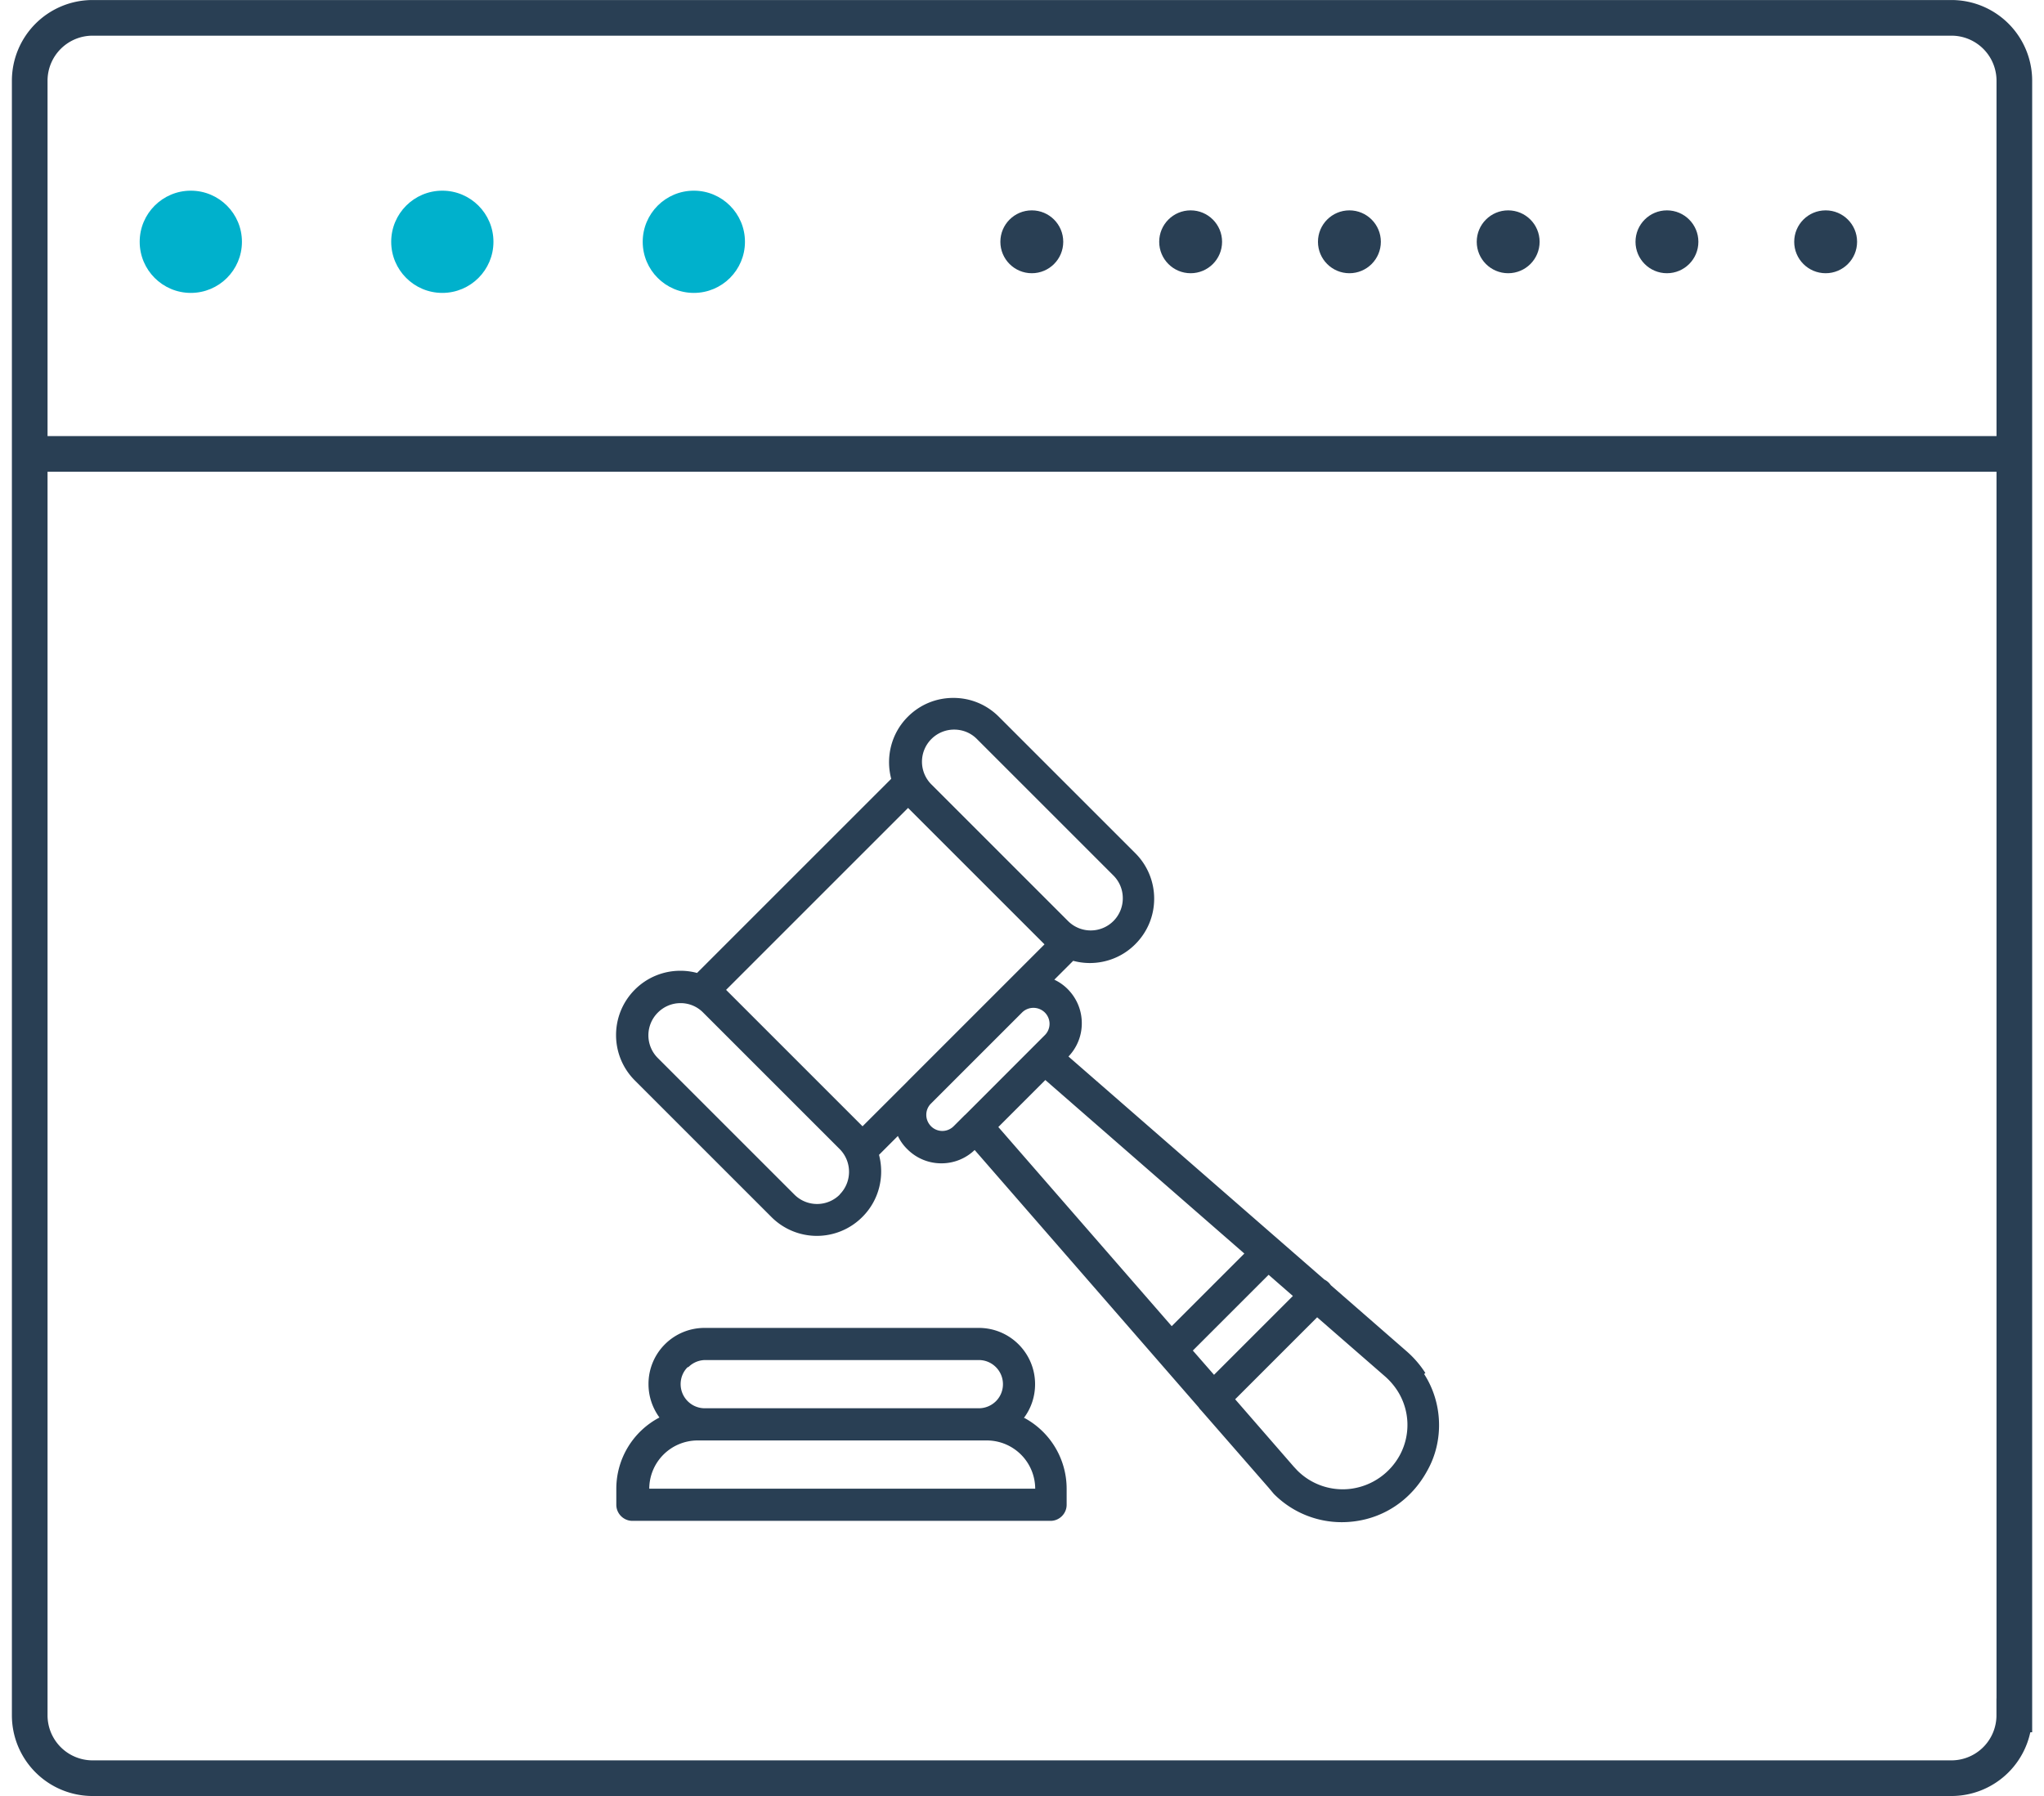 <svg xmlns="http://www.w3.org/2000/svg" width="33" height="29" viewBox="0 0 32.13 28.567"><g fill="none" stroke="#293f54" stroke-width=".567" stroke-miterlimit="10"><path d="M31.846 27.284a1 1 0 0 1-1 1H1.284a1 1 0 0 1-1-1v-26a1 1 0 0 1 1-1h29.563a1 1 0 0 1 1 1v26z"/><path d="M.096 7.22h31.688"/></g><g fill="#00b1cc"><circle cx="2.846" cy="3.846" r=".813"/><circle cx="6.846" cy="3.846" r=".813"/><circle cx="10.846" cy="3.846" r=".813"/></g><g fill="#293f54"><circle cx="16.221" cy="3.846" r=".5"/><circle cx="18.747" cy="3.846" r=".5"/><circle cx="21.272" cy="3.846" r=".5"/><circle cx="23.797" cy="3.846" r=".5"/><circle cx="26.322" cy="3.846" r=".5"/><circle cx="28.846" cy="3.846" r=".5"/><path d="M16.1 22.547c.113-.153.173-.337.173-.53 0-.494-.4-.895-.895-.895H11.02a.89.89 0 0 0-.895.895c0 .198.065.38.174.53a1.28 1.28 0 0 0-.686 1.132v.256c0 .14.115.256.256.256h6.65c.14 0 .256-.115.256-.256v-.256a1.28 1.28 0 0 0-.685-1.132zm-5.34-.802c.072-.072.17-.112.27-.112h4.348c.212 0 .384.172.384.384a.38.38 0 0 1-.112.271c-.073.072-.17.112-.272.112H11.02c-.212 0-.384-.172-.384-.384 0-.102.04-.2.112-.27zm-.623 1.934a.77.77 0 0 1 .767-.767h4.604a.77.77 0 0 1 .767.767h-6.138zm12.343-1.84a1.61 1.61 0 0 0-.308-.354l-1.195-1.042c-.01-.014-.02-.027-.033-.04a.27.27 0 0 0-.07-.05l-4.07-3.548a.76.76 0 0 0 .212-.53c0-.205-.08-.397-.225-.543a.75.75 0 0 0-.212-.149l.3-.3c.087.023.176.035.265.035.262 0 .524-.1.723-.3.193-.193.3-.45.3-.723a1.02 1.02 0 0 0-.3-.724l-2.17-2.17c-.194-.194-.45-.3-.724-.3s-.53.106-.724.3c-.267.267-.354.646-.264.987l-3.088 3.088c-.085-.023-.174-.035-.265-.035a1.02 1.02 0 0 0-.723.299c-.4.4-.4 1.048 0 1.447l2.17 2.17a1.02 1.02 0 0 0 1.447 0c.268-.267.355-.646.265-.988l.3-.3a.72.72 0 0 0 .15.21.76.76 0 0 0 .542.225.76.76 0 0 0 .529-.212l3.563 4.094a.2.2 0 0 0 .035.043l1.076 1.233.084.1a1.52 1.52 0 0 0 1.081.45c.07 0 .143-.005.215-.015.482-.066.898-.354 1.142-.8.27-.475.25-1.082-.048-1.542zm-7.856-10.084a.51.51 0 0 1 .362-.15c.137 0 .266.053.362.15l2.17 2.17c.097.097.15.225.15.362a.51.51 0 0 1-.873.361l-2.17-2.17a.51.51 0 0 1-.001-.723zM13.168 19a.51.51 0 0 1-.724 0l-2.17-2.17a.51.51 0 0 1 0-.724c.096-.096.224-.15.36-.15a.5.5 0 0 1 .36.15l2.17 2.17c.2.2.2.525.001.724zm1.077-1.8l-.716.715-2.17-2.17 2.894-2.894 2.17 2.17-2.17 2.17zm.913.534l-.18.18c-.048.048-.113.075-.18.075s-.133-.027-.18-.075-.075-.112-.075-.18a.25.25 0 0 1 .072-.178l1.453-1.453c.1-.097.26-.096.36.002.048.048.075.113.075.18s-.027.133-.075.18l-1.266 1.267zm.53.193l.748-.748 3.165 2.76-1.155 1.155-2.758-3.168zm3.094 3.555l1.205-1.205.386.337-1.254 1.254-.337-.386zm3.292 1.663a1.04 1.04 0 0 1-.766.534 1.02 1.02 0 0 1-.865-.29l-.056-.06-.932-1.072 1.304-1.304 1.068.93a1.09 1.09 0 0 1 .213.245 1.01 1.01 0 0 1 .034 1.017z"/></g></svg>